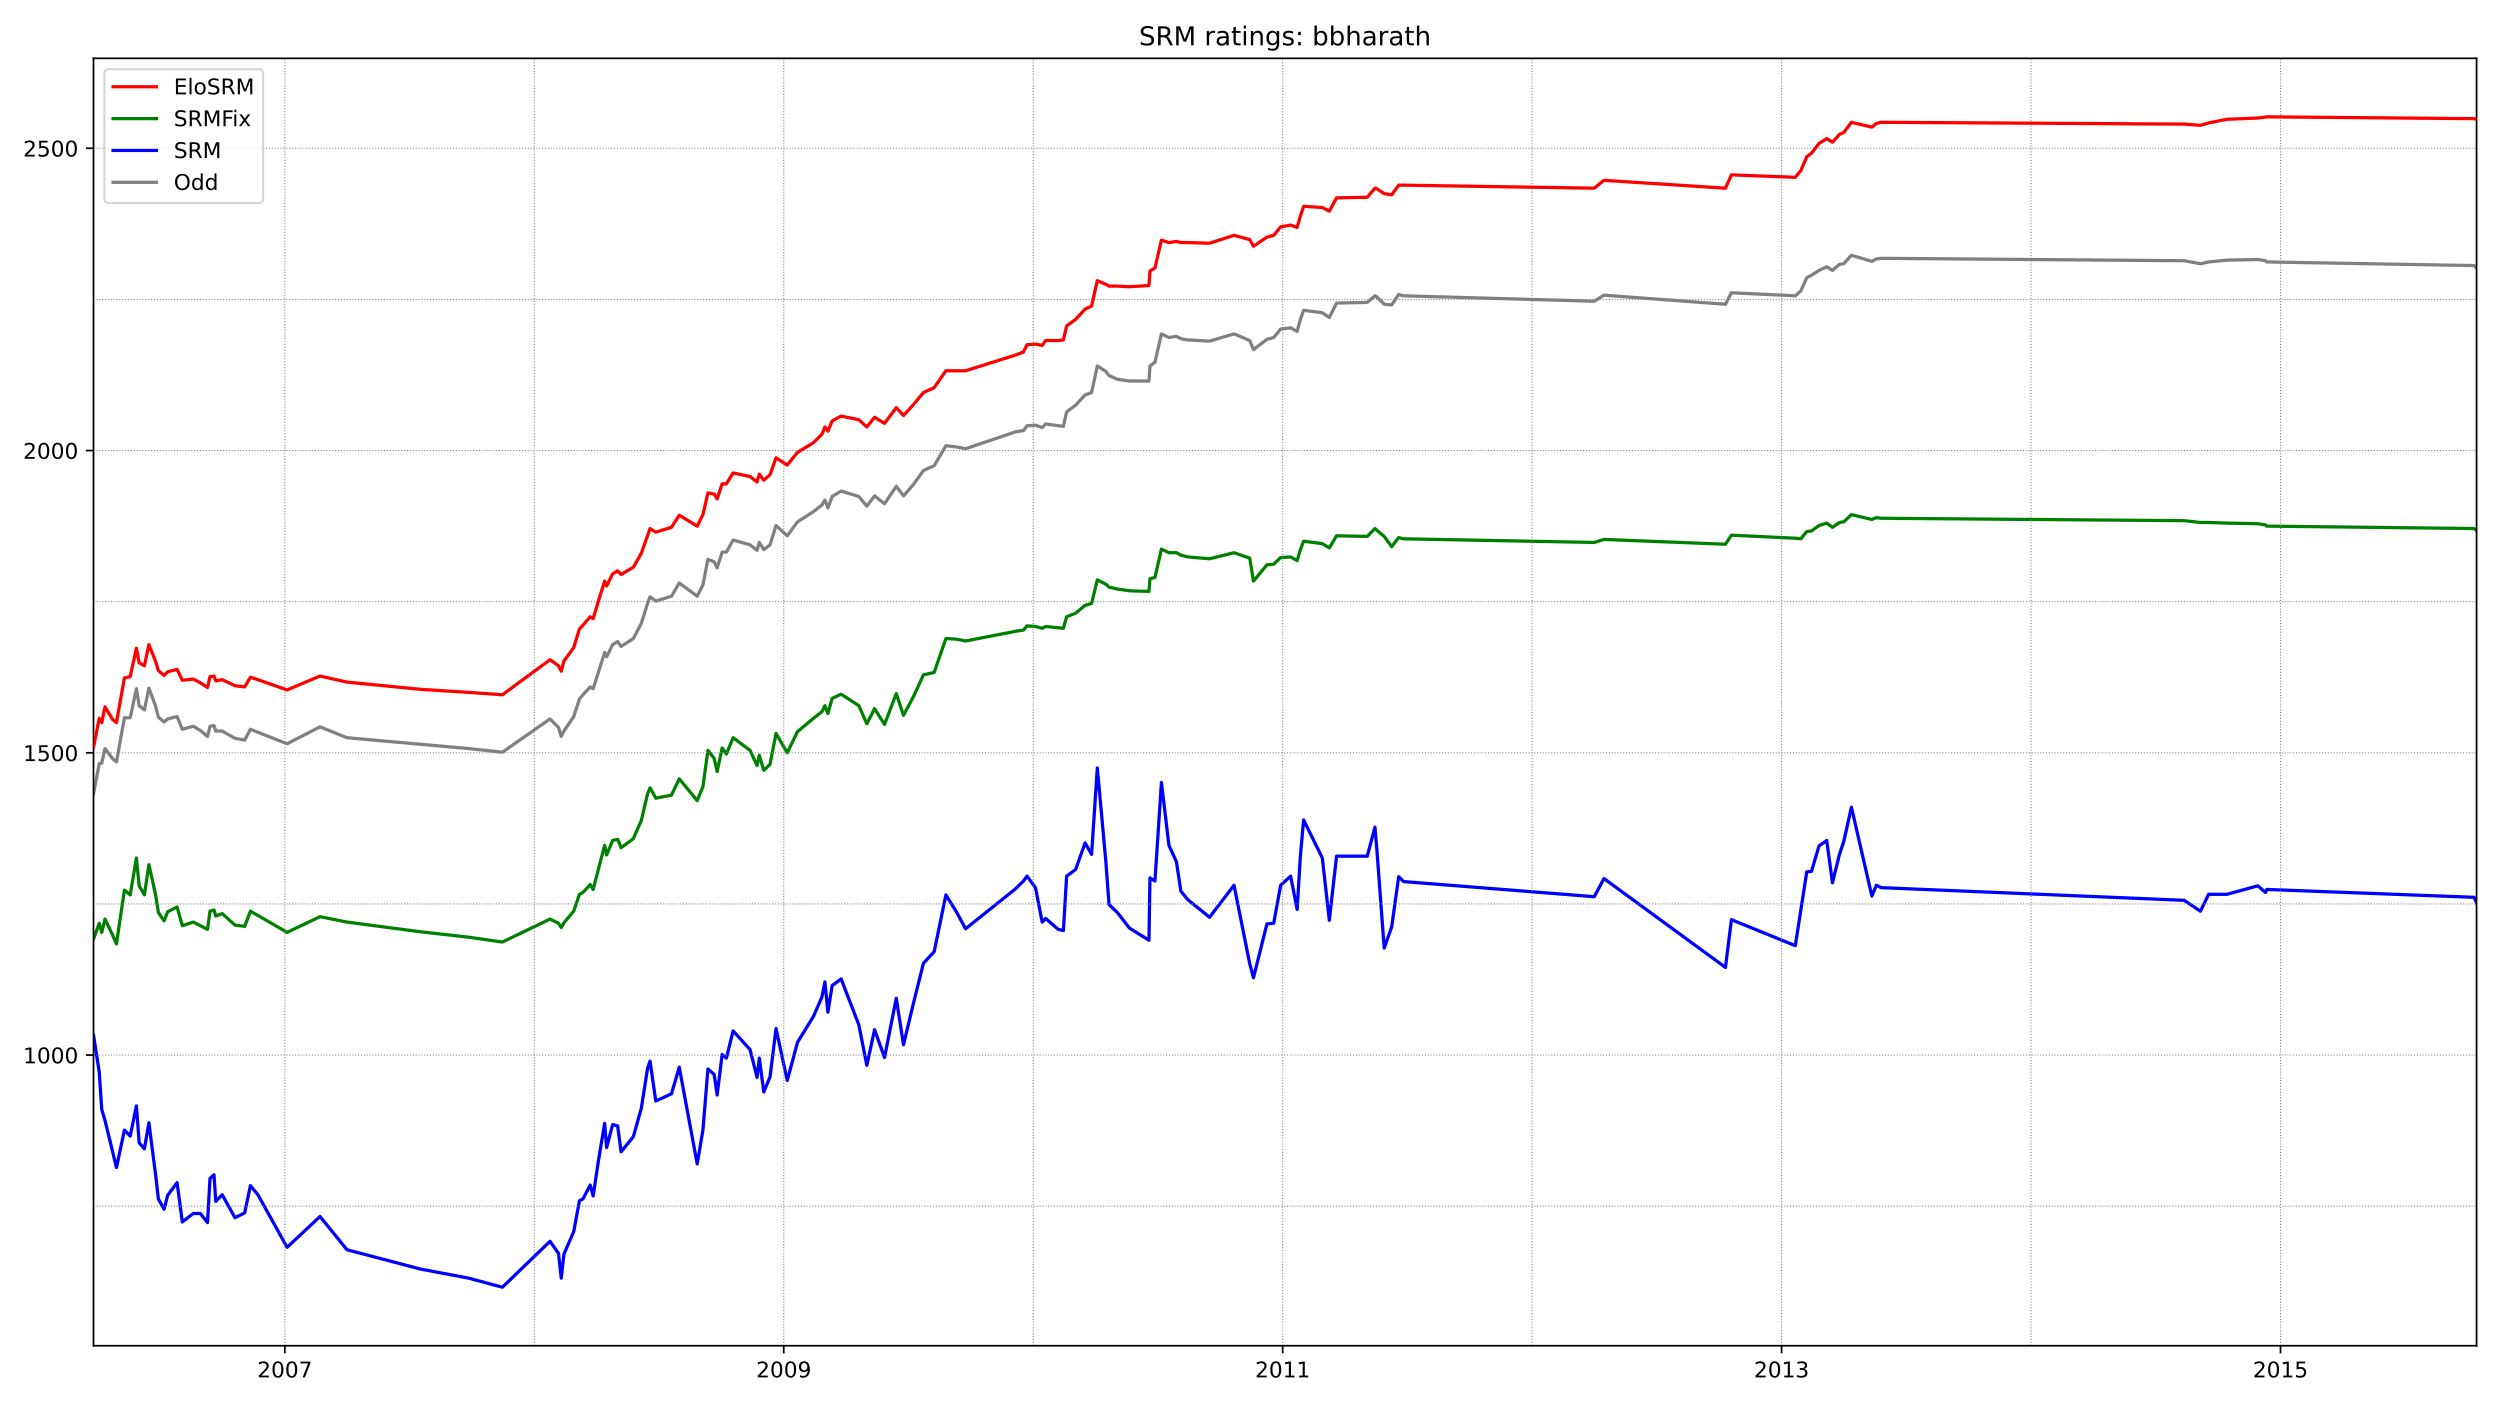 <?xml version="1.0" encoding="utf-8" standalone="no"?>
<!DOCTYPE svg PUBLIC "-//W3C//DTD SVG 1.1//EN"
  "http://www.w3.org/Graphics/SVG/1.1/DTD/svg11.dtd">
<!-- Created with matplotlib (https://matplotlib.org/) -->
<svg height="648pt" version="1.1" viewBox="0 0 1152 648" width="1152pt" xmlns="http://www.w3.org/2000/svg" xmlns:xlink="http://www.w3.org/1999/xlink">
 <defs>
  <style type="text/css">*{stroke-linecap:butt;stroke-linejoin:round;}</style>
 </defs>
 <g id="figure_1">
  <g id="patch_1">
   <path d="M 0 648 
L 1152 648 
L 1152 0 
L 0 0 
z
" style="fill:#ffffff;"/>
  </g>
  <g id="axes_1">
   <g id="patch_2">
    <path d="M 43.09 620.12 
L 1141.2 620.12 
L 1141.2 26.88 
L 43.09 26.88 
z
" style="fill:#ffffff;"/>
   </g>
   <g id="line2d_1">
    <path clip-path="url(#p2d2dcfbf90)" d="M 43.09 365.842 
L 45.734 351.914 
L 46.883 351.635 
L 48.378 344.95 
L 51.941 349.685 
L 53.665 351.078 
L 57.344 330.743 
L 59.988 330.743 
L 62.861 317.371 
L 64.126 325.171 
L 66.54 327.121 
L 68.609 317.093 
L 71.712 325.45 
L 72.977 330.464 
L 75.621 332.693 
L 77.23 331.3 
L 81.598 330.186 
L 84.012 336.036 
L 89.07 334.643 
L 92.288 336.593 
L 95.622 339.378 
L 96.771 334.643 
L 98.61 334.364 
L 99.415 336.871 
L 102.404 336.871 
L 108.266 340.214 
L 112.749 341.05 
L 115.393 336.036 
L 118.842 337.428 
L 132.291 342.721 
L 147.464 334.921 
L 159.878 339.936 
L 215.974 344.95 
L 231.492 346.621 
L 253.447 331.3 
L 257.355 335.2 
L 258.62 339.378 
L 259.884 336.871 
L 264.367 330.186 
L 267.011 322.107 
L 268.62 320.157 
L 271.954 316.536 
L 273.333 317.371 
L 278.621 300.657 
L 279.541 302.607 
L 282.299 297.036 
L 284.598 295.643 
L 286.208 297.872 
L 291.84 294.25 
L 295.519 287.286 
L 298.392 278.093 
L 299.542 275.029 
L 302.186 276.979 
L 309.427 274.75 
L 312.991 268.622 
L 321.267 274.75 
L 323.911 269.458 
L 326.21 257.758 
L 329.084 258.872 
L 330.463 261.658 
L 332.762 254.415 
L 334.716 254.415 
L 337.82 248.844 
L 345.636 251.072 
L 348.855 253.579 
L 349.889 249.958 
L 351.959 253.301 
L 354.832 251.072 
L 357.591 242.158 
L 362.764 246.894 
L 367.477 240.487 
L 374.833 235.751 
L 378.742 232.687 
L 380.121 230.458 
L 381.501 234.079 
L 383.455 228.787 
L 387.593 226.28 
L 395.754 228.787 
L 399.433 233.244 
L 402.996 228.508 
L 407.594 232.129 
L 412.997 224.051 
L 416.33 228.508 
L 420.928 223.215 
L 425.526 216.808 
L 430.469 214.58 
L 435.872 205.387 
L 440.699 205.944 
L 444.953 206.78 
L 467.942 198.98 
L 471.621 198.423 
L 473.23 196.194 
L 477.138 195.916 
L 480.242 197.03 
L 481.851 195.358 
L 490.013 196.473 
L 491.507 189.787 
L 495.645 186.723 
L 500.013 181.987 
L 503.002 180.873 
L 505.646 168.616 
L 509.554 171.123 
L 511.048 173.073 
L 514.842 174.744 
L 520.474 175.58 
L 529.44 175.58 
L 529.9 168.616 
L 532.199 166.944 
L 535.188 153.852 
L 538.636 155.523 
L 542.085 154.966 
L 544.154 156.08 
L 547.372 156.637 
L 557.373 157.194 
L 568.638 153.852 
L 575.88 156.916 
L 577.604 161.094 
L 583.811 156.359 
L 586.915 155.523 
L 590.133 151.623 
L 594.731 151.066 
L 597.72 152.737 
L 599.214 147.166 
L 600.709 142.987 
L 609.33 144.102 
L 612.548 146.33 
L 615.882 139.645 
L 630.021 139.366 
L 633.584 136.302 
L 634.504 136.859 
L 637.837 140.202 
L 641.286 140.48 
L 644.504 135.745 
L 646.803 136.302 
L 734.625 138.809 
L 739.108 136.023 
L 795.088 140.202 
L 797.847 134.909 
L 827.274 136.302 
L 829.803 134.073 
L 832.561 127.945 
L 834.745 126.83 
L 838.194 124.602 
L 841.757 122.931 
L 844.401 124.602 
L 847.62 121.816 
L 849.574 121.538 
L 853.137 117.638 
L 862.563 120.423 
L 864.632 119.309 
L 866.816 119.031 
L 1006.48 120.145 
L 1013.951 121.538 
L 1017.745 120.702 
L 1026.251 119.866 
L 1040.39 119.588 
L 1043.953 120.145 
L 1044.528 120.702 
L 1140.051 122.373 
L 1141.2 123.488 
L 1141.2 123.488 
" style="fill:none;stroke:#808080;stroke-linecap:square;stroke-width:1.5;"/>
   </g>
   <g id="line2d_2">
    <path clip-path="url(#p2d2dcfbf90)" d="M 43.09 476.991 
L 45.734 493.984 
L 46.883 511.255 
L 48.378 516.27 
L 53.665 537.998 
L 57.344 520.727 
L 59.988 523.512 
L 62.861 509.584 
L 64.126 526.577 
L 66.54 529.362 
L 68.609 517.384 
L 71.712 541.341 
L 72.977 552.484 
L 75.621 557.219 
L 77.23 550.812 
L 81.598 544.962 
L 84.012 563.069 
L 89.07 559.169 
L 92.288 559.169 
L 95.622 563.348 
L 96.771 543.012 
L 98.61 541.341 
L 99.415 553.598 
L 102.404 550.534 
L 108.266 561.119 
L 112.749 558.891 
L 115.393 546.355 
L 118.842 550.534 
L 132.291 574.769 
L 147.464 560.562 
L 159.878 575.883 
L 193.788 584.797 
L 215.974 588.976 
L 231.492 593.155 
L 253.447 571.983 
L 257.355 577.555 
L 258.62 588.976 
L 259.884 577.833 
L 264.367 567.526 
L 267.011 553.319 
L 268.62 552.484 
L 271.954 546.076 
L 273.333 551.091 
L 275.747 534.934 
L 278.621 517.662 
L 279.541 528.805 
L 282.299 518.22 
L 284.598 518.777 
L 286.208 530.755 
L 291.84 523.791 
L 295.519 510.698 
L 298.392 492.313 
L 299.542 488.97 
L 302.186 507.355 
L 309.427 504.013 
L 312.991 491.756 
L 321.267 536.327 
L 323.911 520.727 
L 326.21 492.591 
L 329.084 495.098 
L 330.463 504.57 
L 332.762 485.906 
L 334.716 487.577 
L 337.82 475.041 
L 345.636 483.677 
L 348.855 496.491 
L 349.889 487.577 
L 351.959 503.177 
L 354.832 496.213 
L 357.591 473.927 
L 362.764 497.884 
L 367.477 480.334 
L 374.833 468.356 
L 378.742 459.442 
L 380.121 452.477 
L 381.501 466.406 
L 383.455 454.149 
L 387.593 451.084 
L 395.754 472.256 
L 399.433 490.92 
L 402.996 474.484 
L 407.594 487.298 
L 412.997 459.999 
L 416.33 481.448 
L 420.928 462.227 
L 425.526 443.842 
L 430.469 438.549 
L 435.872 412.363 
L 440.699 420.163 
L 444.953 427.963 
L 467.942 409.578 
L 471.621 405.956 
L 473.23 403.728 
L 477.138 409.021 
L 480.242 424.899 
L 481.851 423.228 
L 487.599 428.242 
L 490.013 428.799 
L 491.507 403.728 
L 495.645 400.664 
L 500.013 388.407 
L 503.002 393.699 
L 505.646 353.864 
L 509.554 396.764 
L 511.048 416.821 
L 514.842 420.442 
L 520.474 427.685 
L 529.44 433.256 
L 529.9 404.564 
L 532.199 405.956 
L 535.188 360.55 
L 538.636 389.521 
L 542.085 397.042 
L 544.154 410.692 
L 547.372 414.592 
L 557.373 422.67 
L 568.638 407.906 
L 575.88 444.12 
L 577.604 450.527 
L 583.811 425.735 
L 586.915 425.456 
L 590.133 407.906 
L 594.731 403.728 
L 597.72 419.049 
L 599.214 394.535 
L 600.709 377.821 
L 609.33 395.371 
L 612.548 424.063 
L 615.882 394.535 
L 630.021 394.535 
L 633.584 381.164 
L 634.504 392.028 
L 637.837 436.877 
L 641.286 427.128 
L 644.504 404.006 
L 646.803 406.235 
L 734.625 413.199 
L 739.108 404.842 
L 795.088 445.792 
L 797.847 423.785 
L 827.274 435.763 
L 832.561 401.778 
L 834.745 401.499 
L 838.194 389.799 
L 841.757 387.292 
L 844.401 406.792 
L 847.62 393.699 
L 849.574 387.849 
L 853.137 371.971 
L 862.563 412.921 
L 864.632 407.906 
L 866.816 409.021 
L 1006.48 414.871 
L 1013.951 419.885 
L 1017.745 412.085 
L 1026.251 412.085 
L 1040.39 408.185 
L 1043.953 411.249 
L 1044.528 409.856 
L 1140.051 413.478 
L 1141.2 415.985 
L 1141.2 415.985 
" style="fill:none;stroke:#0000ff;stroke-linecap:square;stroke-width:1.5;"/>
   </g>
   <g id="matplotlib.axis_1">
    <g id="xtick_1">
     <g id="line2d_3">
      <defs>
       <path d="M 0 0 
L 0 3.5 
" id="mfaa15be84e" style="stroke:#000000;stroke-width:0.8;"/>
      </defs>
      <g>
       <use style="stroke:#000000;stroke-width:0.8;" x="131.256" xlink:href="#mfaa15be84e" y="620.12"/>
      </g>
     </g>
     <g id="text_1">
      <!-- 2007 -->
      <g transform="translate(118.531 634.718)scale(0.1 -0.1)">
       <defs>
        <path d="M 19.188 8.297 
L 53.609 8.297 
L 53.609 0 
L 7.328 0 
L 7.328 8.297 
Q 12.938 14.109 22.625 23.891 
Q 32.328 33.688 34.812 36.531 
Q 39.547 41.844 41.422 45.531 
Q 43.312 49.219 43.312 52.781 
Q 43.312 58.594 39.234 62.25 
Q 35.156 65.922 28.609 65.922 
Q 23.969 65.922 18.812 64.312 
Q 13.672 62.703 7.812 59.422 
L 7.812 69.391 
Q 13.766 71.781 18.938 73 
Q 24.125 74.219 28.422 74.219 
Q 39.75 74.219 46.484 68.547 
Q 53.219 62.891 53.219 53.422 
Q 53.219 48.922 51.531 44.891 
Q 49.859 40.875 45.406 35.406 
Q 44.188 33.984 37.641 27.219 
Q 31.109 20.453 19.188 8.297 
z
" id="DejaVuSans-50"/>
        <path d="M 31.781 66.406 
Q 24.172 66.406 20.328 58.906 
Q 16.5 51.422 16.5 36.375 
Q 16.5 21.391 20.328 13.891 
Q 24.172 6.391 31.781 6.391 
Q 39.453 6.391 43.281 13.891 
Q 47.125 21.391 47.125 36.375 
Q 47.125 51.422 43.281 58.906 
Q 39.453 66.406 31.781 66.406 
z
M 31.781 74.219 
Q 44.047 74.219 50.516 64.516 
Q 56.984 54.828 56.984 36.375 
Q 56.984 17.969 50.516 8.266 
Q 44.047 -1.422 31.781 -1.422 
Q 19.531 -1.422 13.062 8.266 
Q 6.594 17.969 6.594 36.375 
Q 6.594 54.828 13.062 64.516 
Q 19.531 74.219 31.781 74.219 
z
" id="DejaVuSans-48"/>
        <path d="M 8.203 72.906 
L 55.078 72.906 
L 55.078 68.703 
L 28.609 0 
L 18.312 0 
L 43.219 64.594 
L 8.203 64.594 
z
" id="DejaVuSans-55"/>
       </defs>
       <use xlink:href="#DejaVuSans-50"/>
       <use x="63.623" xlink:href="#DejaVuSans-48"/>
       <use x="127.246" xlink:href="#DejaVuSans-48"/>
       <use x="190.869" xlink:href="#DejaVuSans-55"/>
      </g>
     </g>
    </g>
    <g id="xtick_2">
     <g id="line2d_4">
      <g>
       <use style="stroke:#000000;stroke-width:0.8;" x="361.155" xlink:href="#mfaa15be84e" y="620.12"/>
      </g>
     </g>
     <g id="text_2">
      <!-- 2009 -->
      <g transform="translate(348.43 634.718)scale(0.1 -0.1)">
       <defs>
        <path d="M 10.984 1.516 
L 10.984 10.5 
Q 14.703 8.734 18.5 7.812 
Q 22.312 6.891 25.984 6.891 
Q 35.75 6.891 40.891 13.453 
Q 46.047 20.016 46.781 33.406 
Q 43.953 29.203 39.594 26.953 
Q 35.25 24.703 29.984 24.703 
Q 19.047 24.703 12.672 31.312 
Q 6.297 37.938 6.297 49.422 
Q 6.297 60.641 12.938 67.422 
Q 19.578 74.219 30.609 74.219 
Q 43.266 74.219 49.922 64.516 
Q 56.594 54.828 56.594 36.375 
Q 56.594 19.141 48.406 8.859 
Q 40.234 -1.422 26.422 -1.422 
Q 22.703 -1.422 18.891 -0.688 
Q 15.094 0.047 10.984 1.516 
z
M 30.609 32.422 
Q 37.25 32.422 41.125 36.953 
Q 45.016 41.5 45.016 49.422 
Q 45.016 57.281 41.125 61.844 
Q 37.25 66.406 30.609 66.406 
Q 23.969 66.406 20.094 61.844 
Q 16.219 57.281 16.219 49.422 
Q 16.219 41.5 20.094 36.953 
Q 23.969 32.422 30.609 32.422 
z
" id="DejaVuSans-57"/>
       </defs>
       <use xlink:href="#DejaVuSans-50"/>
       <use x="63.623" xlink:href="#DejaVuSans-48"/>
       <use x="127.246" xlink:href="#DejaVuSans-48"/>
       <use x="190.869" xlink:href="#DejaVuSans-57"/>
      </g>
     </g>
    </g>
    <g id="xtick_3">
     <g id="line2d_5">
      <g>
       <use style="stroke:#000000;stroke-width:0.8;" x="591.053" xlink:href="#mfaa15be84e" y="620.12"/>
      </g>
     </g>
     <g id="text_3">
      <!-- 2011 -->
      <g transform="translate(578.328 634.718)scale(0.1 -0.1)">
       <defs>
        <path d="M 12.406 8.297 
L 28.516 8.297 
L 28.516 63.922 
L 10.984 60.406 
L 10.984 69.391 
L 28.422 72.906 
L 38.281 72.906 
L 38.281 8.297 
L 54.391 8.297 
L 54.391 0 
L 12.406 0 
z
" id="DejaVuSans-49"/>
       </defs>
       <use xlink:href="#DejaVuSans-50"/>
       <use x="63.623" xlink:href="#DejaVuSans-48"/>
       <use x="127.246" xlink:href="#DejaVuSans-49"/>
       <use x="190.869" xlink:href="#DejaVuSans-49"/>
      </g>
     </g>
    </g>
    <g id="xtick_4">
     <g id="line2d_6">
      <g>
       <use style="stroke:#000000;stroke-width:0.8;" x="820.951" xlink:href="#mfaa15be84e" y="620.12"/>
      </g>
     </g>
     <g id="text_4">
      <!-- 2013 -->
      <g transform="translate(808.226 634.718)scale(0.1 -0.1)">
       <defs>
        <path d="M 40.578 39.312 
Q 47.656 37.797 51.625 33 
Q 55.609 28.219 55.609 21.188 
Q 55.609 10.406 48.188 4.484 
Q 40.766 -1.422 27.094 -1.422 
Q 22.516 -1.422 17.656 -0.516 
Q 12.797 0.391 7.625 2.203 
L 7.625 11.719 
Q 11.719 9.328 16.594 8.109 
Q 21.484 6.891 26.812 6.891 
Q 36.078 6.891 40.938 10.547 
Q 45.797 14.203 45.797 21.188 
Q 45.797 27.641 41.281 31.266 
Q 36.766 34.906 28.719 34.906 
L 20.219 34.906 
L 20.219 43.016 
L 29.109 43.016 
Q 36.375 43.016 40.234 45.922 
Q 44.094 48.828 44.094 54.297 
Q 44.094 59.906 40.109 62.906 
Q 36.141 65.922 28.719 65.922 
Q 24.656 65.922 20.016 65.031 
Q 15.375 64.156 9.812 62.312 
L 9.812 71.094 
Q 15.438 72.656 20.344 73.438 
Q 25.25 74.219 29.594 74.219 
Q 40.828 74.219 47.359 69.109 
Q 53.906 64.016 53.906 55.328 
Q 53.906 49.266 50.438 45.094 
Q 46.969 40.922 40.578 39.312 
z
" id="DejaVuSans-51"/>
       </defs>
       <use xlink:href="#DejaVuSans-50"/>
       <use x="63.623" xlink:href="#DejaVuSans-48"/>
       <use x="127.246" xlink:href="#DejaVuSans-49"/>
       <use x="190.869" xlink:href="#DejaVuSans-51"/>
      </g>
     </g>
    </g>
    <g id="xtick_5">
     <g id="line2d_7">
      <g>
       <use style="stroke:#000000;stroke-width:0.8;" x="1050.85" xlink:href="#mfaa15be84e" y="620.12"/>
      </g>
     </g>
     <g id="text_5">
      <!-- 2015 -->
      <g transform="translate(1038.125 634.718)scale(0.1 -0.1)">
       <defs>
        <path d="M 10.797 72.906 
L 49.516 72.906 
L 49.516 64.594 
L 19.828 64.594 
L 19.828 46.734 
Q 21.969 47.469 24.109 47.828 
Q 26.266 48.188 28.422 48.188 
Q 40.625 48.188 47.75 41.5 
Q 54.891 34.812 54.891 23.391 
Q 54.891 11.625 47.562 5.094 
Q 40.234 -1.422 26.906 -1.422 
Q 22.312 -1.422 17.547 -0.641 
Q 12.797 0.141 7.719 1.703 
L 7.719 11.625 
Q 12.109 9.234 16.797 8.062 
Q 21.484 6.891 26.703 6.891 
Q 35.156 6.891 40.078 11.328 
Q 45.016 15.766 45.016 23.391 
Q 45.016 31 40.078 35.438 
Q 35.156 39.891 26.703 39.891 
Q 22.75 39.891 18.812 39.016 
Q 14.891 38.141 10.797 36.281 
z
" id="DejaVuSans-53"/>
       </defs>
       <use xlink:href="#DejaVuSans-50"/>
       <use x="63.623" xlink:href="#DejaVuSans-48"/>
       <use x="127.246" xlink:href="#DejaVuSans-49"/>
       <use x="190.869" xlink:href="#DejaVuSans-53"/>
      </g>
     </g>
    </g>
   </g>
   <g id="matplotlib.axis_2">
    <g id="ytick_1">
     <g id="line2d_8">
      <defs>
       <path d="M 0 0 
L -3.5 0 
" id="m83f14f60e9" style="stroke:#000000;stroke-width:0.8;"/>
      </defs>
      <g>
       <use style="stroke:#000000;stroke-width:0.8;" x="43.09" xlink:href="#m83f14f60e9" y="486.184"/>
      </g>
     </g>
     <g id="text_6">
      <!-- 1000 -->
      <g transform="translate(10.64 489.983)scale(0.1 -0.1)">
       <use xlink:href="#DejaVuSans-49"/>
       <use x="63.623" xlink:href="#DejaVuSans-48"/>
       <use x="127.246" xlink:href="#DejaVuSans-48"/>
       <use x="190.869" xlink:href="#DejaVuSans-48"/>
      </g>
     </g>
    </g>
    <g id="ytick_2">
     <g id="line2d_9">
      <g>
       <use style="stroke:#000000;stroke-width:0.8;" x="43.09" xlink:href="#m83f14f60e9" y="346.9"/>
      </g>
     </g>
     <g id="text_7">
      <!-- 1500 -->
      <g transform="translate(10.64 350.699)scale(0.1 -0.1)">
       <use xlink:href="#DejaVuSans-49"/>
       <use x="63.623" xlink:href="#DejaVuSans-53"/>
       <use x="127.246" xlink:href="#DejaVuSans-48"/>
       <use x="190.869" xlink:href="#DejaVuSans-48"/>
      </g>
     </g>
    </g>
    <g id="ytick_3">
     <g id="line2d_10">
      <g>
       <use style="stroke:#000000;stroke-width:0.8;" x="43.09" xlink:href="#m83f14f60e9" y="207.615"/>
      </g>
     </g>
     <g id="text_8">
      <!-- 2000 -->
      <g transform="translate(10.64 211.415)scale(0.1 -0.1)">
       <use xlink:href="#DejaVuSans-50"/>
       <use x="63.623" xlink:href="#DejaVuSans-48"/>
       <use x="127.246" xlink:href="#DejaVuSans-48"/>
       <use x="190.869" xlink:href="#DejaVuSans-48"/>
      </g>
     </g>
    </g>
    <g id="ytick_4">
     <g id="line2d_11">
      <g>
       <use style="stroke:#000000;stroke-width:0.8;" x="43.09" xlink:href="#m83f14f60e9" y="68.331"/>
      </g>
     </g>
     <g id="text_9">
      <!-- 2500 -->
      <g transform="translate(10.64 72.13)scale(0.1 -0.1)">
       <use xlink:href="#DejaVuSans-50"/>
       <use x="63.623" xlink:href="#DejaVuSans-53"/>
       <use x="127.246" xlink:href="#DejaVuSans-48"/>
       <use x="190.869" xlink:href="#DejaVuSans-48"/>
      </g>
     </g>
    </g>
   </g>
   <g id="line2d_12">
    <path clip-path="url(#p2d2dcfbf90)" d="M 43.09 432.699 
L 45.734 425.456 
L 46.883 429.635 
L 48.378 423.506 
L 51.941 431.028 
L 53.665 434.927 
L 57.344 410.135 
L 59.988 412.363 
L 62.861 395.371 
L 64.126 408.185 
L 66.54 412.363 
L 68.609 398.435 
L 71.712 412.363 
L 72.977 420.442 
L 75.621 424.342 
L 77.23 420.163 
L 81.598 417.935 
L 84.012 426.57 
L 89.07 424.899 
L 95.622 428.242 
L 96.771 419.885 
L 98.61 419.328 
L 99.415 422.113 
L 102.404 420.999 
L 108.266 426.292 
L 112.749 426.849 
L 115.393 419.885 
L 118.842 421.835 
L 132.291 429.635 
L 147.464 422.392 
L 159.878 424.899 
L 193.788 429.356 
L 215.974 431.863 
L 231.492 434.092 
L 253.447 423.506 
L 257.355 425.456 
L 258.62 427.406 
L 259.884 425.178 
L 264.367 419.885 
L 267.011 412.085 
L 268.62 411.249 
L 271.954 407.628 
L 273.333 409.856 
L 278.621 389.521 
L 279.541 393.978 
L 282.299 387.292 
L 284.598 386.735 
L 286.208 390.635 
L 291.84 386.457 
L 295.519 378.099 
L 298.392 365.842 
L 299.542 363.057 
L 302.186 367.792 
L 309.427 366.4 
L 312.991 358.878 
L 321.267 368.907 
L 323.911 362.5 
L 326.21 345.786 
L 329.084 349.407 
L 330.463 355.535 
L 332.762 344.671 
L 334.716 347.457 
L 337.82 339.936 
L 345.636 345.786 
L 348.855 352.75 
L 349.889 348.014 
L 351.959 354.978 
L 354.832 352.193 
L 357.591 337.986 
L 362.764 346.9 
L 367.477 337.15 
L 374.833 331.021 
L 378.742 327.957 
L 380.121 325.171 
L 381.501 328.793 
L 383.455 321.829 
L 387.593 319.879 
L 395.754 325.171 
L 399.433 333.528 
L 402.996 326.564 
L 407.594 333.807 
L 412.997 319.6 
L 416.33 329.629 
L 420.928 320.993 
L 425.526 310.964 
L 430.469 309.85 
L 435.872 294.25 
L 440.699 294.529 
L 444.953 295.365 
L 467.942 290.907 
L 471.621 290.35 
L 473.23 288.4 
L 477.138 288.679 
L 480.242 289.515 
L 481.851 288.679 
L 490.013 289.515 
L 491.507 284.222 
L 495.645 282.55 
L 500.013 278.929 
L 503.002 278.093 
L 505.646 267.229 
L 509.554 269.179 
L 511.048 270.572 
L 514.842 271.408 
L 520.474 272.243 
L 529.44 272.522 
L 529.9 266.672 
L 532.199 266.115 
L 535.188 253.022 
L 538.636 254.694 
L 542.085 254.694 
L 544.154 255.808 
L 547.372 256.644 
L 557.373 257.479 
L 568.638 254.694 
L 575.88 257.201 
L 577.604 267.786 
L 583.811 260.265 
L 586.915 259.986 
L 590.133 256.922 
L 594.731 256.644 
L 597.72 258.315 
L 599.214 253.301 
L 600.709 249.401 
L 609.33 250.515 
L 612.548 252.465 
L 615.882 246.894 
L 630.021 247.172 
L 633.584 243.551 
L 634.504 244.386 
L 637.837 247.172 
L 641.286 251.908 
L 644.504 247.729 
L 646.803 248.286 
L 734.625 249.958 
L 739.108 248.565 
L 795.088 250.794 
L 797.847 246.615 
L 827.274 248.008 
L 829.803 248.286 
L 832.561 244.944 
L 834.745 244.665 
L 838.194 242.158 
L 841.757 241.044 
L 844.401 242.994 
L 847.62 240.765 
L 849.574 240.487 
L 853.137 237.144 
L 862.563 239.372 
L 864.632 238.537 
L 866.816 238.815 
L 1006.48 239.929 
L 1013.951 240.765 
L 1017.745 240.765 
L 1026.251 241.044 
L 1040.39 241.322 
L 1043.953 241.879 
L 1044.528 242.436 
L 1140.051 243.551 
L 1141.2 244.386 
L 1141.2 244.386 
" style="fill:none;stroke:#008000;stroke-linecap:square;stroke-width:1.5;"/>
   </g>
   <g id="line2d_13">
    <path clip-path="url(#p2d2dcfbf90)" d="M 43.09 555.826 
L 1141.2 555.826 
" style="fill:none;stroke:#808080;stroke-dasharray:0.5,0.825;stroke-dashoffset:0;stroke-width:0.5;"/>
   </g>
   <g id="line2d_14">
    <path clip-path="url(#p2d2dcfbf90)" d="M 43.09 486.184 
L 1141.2 486.184 
" style="fill:none;stroke:#808080;stroke-dasharray:0.5,0.825;stroke-dashoffset:0;stroke-width:0.5;"/>
   </g>
   <g id="line2d_15">
    <path clip-path="url(#p2d2dcfbf90)" d="M 43.09 416.542 
L 1141.2 416.542 
" style="fill:none;stroke:#808080;stroke-dasharray:0.5,0.825;stroke-dashoffset:0;stroke-width:0.5;"/>
   </g>
   <g id="line2d_16">
    <path clip-path="url(#p2d2dcfbf90)" d="M 43.09 346.9 
L 1141.2 346.9 
" style="fill:none;stroke:#808080;stroke-dasharray:0.5,0.825;stroke-dashoffset:0;stroke-width:0.5;"/>
   </g>
   <g id="line2d_17">
    <path clip-path="url(#p2d2dcfbf90)" d="M 43.09 277.258 
L 1141.2 277.258 
" style="fill:none;stroke:#808080;stroke-dasharray:0.5,0.825;stroke-dashoffset:0;stroke-width:0.5;"/>
   </g>
   <g id="line2d_18">
    <path clip-path="url(#p2d2dcfbf90)" d="M 43.09 207.615 
L 1141.2 207.615 
" style="fill:none;stroke:#808080;stroke-dasharray:0.5,0.825;stroke-dashoffset:0;stroke-width:0.5;"/>
   </g>
   <g id="line2d_19">
    <path clip-path="url(#p2d2dcfbf90)" d="M 43.09 137.973 
L 1141.2 137.973 
" style="fill:none;stroke:#808080;stroke-dasharray:0.5,0.825;stroke-dashoffset:0;stroke-width:0.5;"/>
   </g>
   <g id="line2d_20">
    <path clip-path="url(#p2d2dcfbf90)" d="M 43.09 68.331 
L 1141.2 68.331 
" style="fill:none;stroke:#808080;stroke-dasharray:0.5,0.825;stroke-dashoffset:0;stroke-width:0.5;"/>
   </g>
   <g id="line2d_21">
    <path clip-path="url(#p2d2dcfbf90)" d="M 131.256 620.12 
L 131.256 26.88 
" style="fill:none;stroke:#808080;stroke-dasharray:0.5,0.825;stroke-dashoffset:0;stroke-width:0.5;"/>
   </g>
   <g id="line2d_22">
    <path clip-path="url(#p2d2dcfbf90)" d="M 246.205 620.12 
L 246.205 26.88 
" style="fill:none;stroke:#808080;stroke-dasharray:0.5,0.825;stroke-dashoffset:0;stroke-width:0.5;"/>
   </g>
   <g id="line2d_23">
    <path clip-path="url(#p2d2dcfbf90)" d="M 361.155 620.12 
L 361.155 26.88 
" style="fill:none;stroke:#808080;stroke-dasharray:0.5,0.825;stroke-dashoffset:0;stroke-width:0.5;"/>
   </g>
   <g id="line2d_24">
    <path clip-path="url(#p2d2dcfbf90)" d="M 476.104 620.12 
L 476.104 26.88 
" style="fill:none;stroke:#808080;stroke-dasharray:0.5,0.825;stroke-dashoffset:0;stroke-width:0.5;"/>
   </g>
   <g id="line2d_25">
    <path clip-path="url(#p2d2dcfbf90)" d="M 591.053 620.12 
L 591.053 26.88 
" style="fill:none;stroke:#808080;stroke-dasharray:0.5,0.825;stroke-dashoffset:0;stroke-width:0.5;"/>
   </g>
   <g id="line2d_26">
    <path clip-path="url(#p2d2dcfbf90)" d="M 706.002 620.12 
L 706.002 26.88 
" style="fill:none;stroke:#808080;stroke-dasharray:0.5,0.825;stroke-dashoffset:0;stroke-width:0.5;"/>
   </g>
   <g id="line2d_27">
    <path clip-path="url(#p2d2dcfbf90)" d="M 820.951 620.12 
L 820.951 26.88 
" style="fill:none;stroke:#808080;stroke-dasharray:0.5,0.825;stroke-dashoffset:0;stroke-width:0.5;"/>
   </g>
   <g id="line2d_28">
    <path clip-path="url(#p2d2dcfbf90)" d="M 935.901 620.12 
L 935.901 26.88 
" style="fill:none;stroke:#808080;stroke-dasharray:0.5,0.825;stroke-dashoffset:0;stroke-width:0.5;"/>
   </g>
   <g id="line2d_29">
    <path clip-path="url(#p2d2dcfbf90)" d="M 1050.85 620.12 
L 1050.85 26.88 
" style="fill:none;stroke:#808080;stroke-dasharray:0.5,0.825;stroke-dashoffset:0;stroke-width:0.5;"/>
   </g>
   <g id="patch_3">
    <path d="M 43.09 620.12 
L 43.09 26.88 
" style="fill:none;stroke:#000000;stroke-linecap:square;stroke-linejoin:miter;stroke-width:0.8;"/>
   </g>
   <g id="patch_4">
    <path d="M 1141.2 620.12 
L 1141.2 26.88 
" style="fill:none;stroke:#000000;stroke-linecap:square;stroke-linejoin:miter;stroke-width:0.8;"/>
   </g>
   <g id="patch_5">
    <path d="M 43.09 620.12 
L 1141.2 620.12 
" style="fill:none;stroke:#000000;stroke-linecap:square;stroke-linejoin:miter;stroke-width:0.8;"/>
   </g>
   <g id="patch_6">
    <path d="M 43.09 26.88 
L 1141.2 26.88 
" style="fill:none;stroke:#000000;stroke-linecap:square;stroke-linejoin:miter;stroke-width:0.8;"/>
   </g>
   <g id="line2d_30">
    <path clip-path="url(#p2d2dcfbf90)" d="M 43.09 344.393 
L 45.734 331.021 
L 46.883 332.971 
L 48.378 325.729 
L 51.941 331.578 
L 53.665 332.971 
L 57.344 312.357 
L 59.988 311.8 
L 62.861 298.707 
L 64.126 305.393 
L 66.54 306.786 
L 68.609 297.036 
L 71.712 304.836 
L 72.977 309.014 
L 75.621 311.243 
L 77.23 309.572 
L 81.598 308.457 
L 84.012 313.472 
L 89.07 312.914 
L 92.288 314.586 
L 95.622 316.814 
L 96.771 311.8 
L 98.61 311.522 
L 99.415 313.75 
L 102.404 313.193 
L 108.266 315.979 
L 112.749 316.536 
L 115.393 312.079 
L 118.842 313.193 
L 132.291 317.929 
L 147.464 311.522 
L 159.878 314.307 
L 193.788 317.65 
L 215.974 319.043 
L 231.492 320.157 
L 253.447 304 
L 257.355 306.786 
L 258.62 309.293 
L 259.884 304.557 
L 264.367 298.429 
L 267.011 289.793 
L 268.62 288.122 
L 271.954 284.222 
L 273.333 285.058 
L 275.747 276.979 
L 278.621 267.786 
L 279.541 270.015 
L 282.299 264.443 
L 284.598 263.051 
L 286.208 264.722 
L 291.84 261.379 
L 295.519 254.972 
L 299.542 243.551 
L 302.186 245.222 
L 309.427 242.994 
L 312.991 237.422 
L 321.267 242.436 
L 323.911 237.144 
L 326.21 227.115 
L 329.084 227.672 
L 330.463 229.901 
L 332.762 222.937 
L 334.716 222.937 
L 337.82 217.922 
L 345.636 219.594 
L 348.855 222.101 
L 349.889 218.48 
L 351.959 221.265 
L 354.832 218.758 
L 357.591 210.958 
L 362.764 214.301 
L 367.477 208.451 
L 374.833 203.994 
L 378.742 200.094 
L 380.121 196.751 
L 381.501 198.701 
L 383.455 193.966 
L 387.593 191.737 
L 395.754 193.408 
L 399.433 196.751 
L 402.996 192.294 
L 407.594 195.08 
L 412.997 187.837 
L 416.33 191.458 
L 420.928 186.444 
L 425.526 180.873 
L 430.469 178.644 
L 435.872 170.844 
L 444.953 170.844 
L 467.942 163.602 
L 471.621 162.209 
L 473.23 158.866 
L 477.138 158.587 
L 480.242 159.144 
L 481.851 156.916 
L 487.599 156.916 
L 490.013 156.637 
L 491.507 150.23 
L 495.645 147.166 
L 500.013 142.43 
L 503.002 141.037 
L 505.646 129.338 
L 509.554 131.009 
L 511.048 131.845 
L 514.842 131.845 
L 520.474 132.123 
L 529.44 131.566 
L 529.9 124.88 
L 532.199 123.488 
L 535.188 110.673 
L 538.636 111.788 
L 542.085 111.231 
L 544.154 111.788 
L 547.372 111.788 
L 557.373 112.066 
L 568.638 108.445 
L 575.88 110.395 
L 577.604 113.459 
L 583.811 109.281 
L 586.915 108.445 
L 590.133 104.545 
L 594.731 103.709 
L 597.72 104.824 
L 599.214 99.531 
L 600.709 95.074 
L 609.33 95.631 
L 612.548 97.302 
L 615.882 91.174 
L 630.021 90.895 
L 633.584 86.717 
L 634.504 86.995 
L 637.837 89.224 
L 641.286 89.781 
L 644.504 85.324 
L 646.803 85.324 
L 734.625 86.717 
L 739.108 83.095 
L 795.088 86.717 
L 797.847 80.588 
L 827.274 81.702 
L 829.803 78.638 
L 832.561 72.231 
L 834.745 70.56 
L 838.194 66.102 
L 841.757 63.874 
L 844.401 65.545 
L 847.62 61.924 
L 849.574 61.088 
L 853.137 56.353 
L 862.563 58.581 
L 864.632 56.91 
L 866.816 56.353 
L 1006.48 57.188 
L 1013.951 57.745 
L 1017.745 56.631 
L 1026.251 54.96 
L 1040.39 54.403 
L 1044.528 53.845 
L 1140.051 54.681 
L 1141.2 54.96 
L 1141.2 54.96 
" style="fill:none;stroke:#ff0000;stroke-linecap:square;stroke-width:1.5;"/>
   </g>
   <g id="text_10">
    <!-- SRM ratings: bbharath -->
    <g transform="translate(524.86 20.88)scale(0.12 -0.12)">
     <defs>
      <path d="M 53.516 70.516 
L 53.516 60.891 
Q 47.906 63.578 42.922 64.891 
Q 37.938 66.219 33.297 66.219 
Q 25.25 66.219 20.875 63.094 
Q 16.5 59.969 16.5 54.203 
Q 16.5 49.359 19.406 46.891 
Q 22.312 44.438 30.422 42.922 
L 36.375 41.703 
Q 47.406 39.594 52.656 34.297 
Q 57.906 29 57.906 20.125 
Q 57.906 9.516 50.797 4.047 
Q 43.703 -1.422 29.984 -1.422 
Q 24.812 -1.422 18.969 -0.25 
Q 13.141 0.922 6.891 3.219 
L 6.891 13.375 
Q 12.891 10.016 18.656 8.297 
Q 24.422 6.594 29.984 6.594 
Q 38.422 6.594 43.016 9.906 
Q 47.609 13.234 47.609 19.391 
Q 47.609 24.75 44.312 27.781 
Q 41.016 30.812 33.5 32.328 
L 27.484 33.5 
Q 16.453 35.688 11.516 40.375 
Q 6.594 45.062 6.594 53.422 
Q 6.594 63.094 13.406 68.656 
Q 20.219 74.219 32.172 74.219 
Q 37.312 74.219 42.625 73.281 
Q 47.953 72.359 53.516 70.516 
z
" id="DejaVuSans-83"/>
      <path d="M 44.391 34.188 
Q 47.562 33.109 50.562 29.594 
Q 53.562 26.078 56.594 19.922 
L 66.609 0 
L 56 0 
L 46.688 18.703 
Q 43.062 26.031 39.672 28.422 
Q 36.281 30.812 30.422 30.812 
L 19.672 30.812 
L 19.672 0 
L 9.812 0 
L 9.812 72.906 
L 32.078 72.906 
Q 44.578 72.906 50.734 67.672 
Q 56.891 62.453 56.891 51.906 
Q 56.891 45.016 53.688 40.469 
Q 50.484 35.938 44.391 34.188 
z
M 19.672 64.797 
L 19.672 38.922 
L 32.078 38.922 
Q 39.203 38.922 42.844 42.219 
Q 46.484 45.516 46.484 51.906 
Q 46.484 58.297 42.844 61.547 
Q 39.203 64.797 32.078 64.797 
z
" id="DejaVuSans-82"/>
      <path d="M 9.812 72.906 
L 24.516 72.906 
L 43.109 23.297 
L 61.812 72.906 
L 76.516 72.906 
L 76.516 0 
L 66.891 0 
L 66.891 64.016 
L 48.094 14.016 
L 38.188 14.016 
L 19.391 64.016 
L 19.391 0 
L 9.812 0 
z
" id="DejaVuSans-77"/>
      <path id="DejaVuSans-32"/>
      <path d="M 41.109 46.297 
Q 39.594 47.172 37.812 47.578 
Q 36.031 48 33.891 48 
Q 26.266 48 22.188 43.047 
Q 18.109 38.094 18.109 28.812 
L 18.109 0 
L 9.078 0 
L 9.078 54.688 
L 18.109 54.688 
L 18.109 46.188 
Q 20.953 51.172 25.484 53.578 
Q 30.031 56 36.531 56 
Q 37.453 56 38.578 55.875 
Q 39.703 55.766 41.062 55.516 
z
" id="DejaVuSans-114"/>
      <path d="M 34.281 27.484 
Q 23.391 27.484 19.188 25 
Q 14.984 22.516 14.984 16.5 
Q 14.984 11.719 18.141 8.906 
Q 21.297 6.109 26.703 6.109 
Q 34.188 6.109 38.703 11.406 
Q 43.219 16.703 43.219 25.484 
L 43.219 27.484 
z
M 52.203 31.203 
L 52.203 0 
L 43.219 0 
L 43.219 8.297 
Q 40.141 3.328 35.547 0.953 
Q 30.953 -1.422 24.312 -1.422 
Q 15.922 -1.422 10.953 3.297 
Q 6 8.016 6 15.922 
Q 6 25.141 12.172 29.828 
Q 18.359 34.516 30.609 34.516 
L 43.219 34.516 
L 43.219 35.406 
Q 43.219 41.609 39.141 45 
Q 35.062 48.391 27.688 48.391 
Q 23 48.391 18.547 47.266 
Q 14.109 46.141 10.016 43.891 
L 10.016 52.203 
Q 14.938 54.109 19.578 55.047 
Q 24.219 56 28.609 56 
Q 40.484 56 46.344 49.844 
Q 52.203 43.703 52.203 31.203 
z
" id="DejaVuSans-97"/>
      <path d="M 18.312 70.219 
L 18.312 54.688 
L 36.812 54.688 
L 36.812 47.703 
L 18.312 47.703 
L 18.312 18.016 
Q 18.312 11.328 20.141 9.422 
Q 21.969 7.516 27.594 7.516 
L 36.812 7.516 
L 36.812 0 
L 27.594 0 
Q 17.188 0 13.234 3.875 
Q 9.281 7.766 9.281 18.016 
L 9.281 47.703 
L 2.688 47.703 
L 2.688 54.688 
L 9.281 54.688 
L 9.281 70.219 
z
" id="DejaVuSans-116"/>
      <path d="M 9.422 54.688 
L 18.406 54.688 
L 18.406 0 
L 9.422 0 
z
M 9.422 75.984 
L 18.406 75.984 
L 18.406 64.594 
L 9.422 64.594 
z
" id="DejaVuSans-105"/>
      <path d="M 54.891 33.016 
L 54.891 0 
L 45.906 0 
L 45.906 32.719 
Q 45.906 40.484 42.875 44.328 
Q 39.844 48.188 33.797 48.188 
Q 26.516 48.188 22.312 43.547 
Q 18.109 38.922 18.109 30.906 
L 18.109 0 
L 9.078 0 
L 9.078 54.688 
L 18.109 54.688 
L 18.109 46.188 
Q 21.344 51.125 25.703 53.562 
Q 30.078 56 35.797 56 
Q 45.219 56 50.047 50.172 
Q 54.891 44.344 54.891 33.016 
z
" id="DejaVuSans-110"/>
      <path d="M 45.406 27.984 
Q 45.406 37.75 41.375 43.109 
Q 37.359 48.484 30.078 48.484 
Q 22.859 48.484 18.828 43.109 
Q 14.797 37.75 14.797 27.984 
Q 14.797 18.266 18.828 12.891 
Q 22.859 7.516 30.078 7.516 
Q 37.359 7.516 41.375 12.891 
Q 45.406 18.266 45.406 27.984 
z
M 54.391 6.781 
Q 54.391 -7.172 48.188 -13.984 
Q 42 -20.797 29.203 -20.797 
Q 24.469 -20.797 20.266 -20.094 
Q 16.062 -19.391 12.109 -17.922 
L 12.109 -9.188 
Q 16.062 -11.328 19.922 -12.344 
Q 23.781 -13.375 27.781 -13.375 
Q 36.625 -13.375 41.016 -8.766 
Q 45.406 -4.156 45.406 5.172 
L 45.406 9.625 
Q 42.625 4.781 38.281 2.391 
Q 33.938 0 27.875 0 
Q 17.828 0 11.672 7.656 
Q 5.516 15.328 5.516 27.984 
Q 5.516 40.672 11.672 48.328 
Q 17.828 56 27.875 56 
Q 33.938 56 38.281 53.609 
Q 42.625 51.219 45.406 46.391 
L 45.406 54.688 
L 54.391 54.688 
z
" id="DejaVuSans-103"/>
      <path d="M 44.281 53.078 
L 44.281 44.578 
Q 40.484 46.531 36.375 47.5 
Q 32.281 48.484 27.875 48.484 
Q 21.188 48.484 17.844 46.438 
Q 14.5 44.391 14.5 40.281 
Q 14.5 37.156 16.891 35.375 
Q 19.281 33.594 26.516 31.984 
L 29.594 31.297 
Q 39.156 29.25 43.188 25.516 
Q 47.219 21.781 47.219 15.094 
Q 47.219 7.469 41.188 3.016 
Q 35.156 -1.422 24.609 -1.422 
Q 20.219 -1.422 15.453 -0.562 
Q 10.688 0.297 5.422 2 
L 5.422 11.281 
Q 10.406 8.688 15.234 7.391 
Q 20.062 6.109 24.812 6.109 
Q 31.156 6.109 34.562 8.281 
Q 37.984 10.453 37.984 14.406 
Q 37.984 18.062 35.516 20.016 
Q 33.062 21.969 24.703 23.781 
L 21.578 24.516 
Q 13.234 26.266 9.516 29.906 
Q 5.812 33.547 5.812 39.891 
Q 5.812 47.609 11.281 51.797 
Q 16.75 56 26.812 56 
Q 31.781 56 36.172 55.266 
Q 40.578 54.547 44.281 53.078 
z
" id="DejaVuSans-115"/>
      <path d="M 11.719 12.406 
L 22.016 12.406 
L 22.016 0 
L 11.719 0 
z
M 11.719 51.703 
L 22.016 51.703 
L 22.016 39.312 
L 11.719 39.312 
z
" id="DejaVuSans-58"/>
      <path d="M 48.688 27.297 
Q 48.688 37.203 44.609 42.844 
Q 40.531 48.484 33.406 48.484 
Q 26.266 48.484 22.188 42.844 
Q 18.109 37.203 18.109 27.297 
Q 18.109 17.391 22.188 11.75 
Q 26.266 6.109 33.406 6.109 
Q 40.531 6.109 44.609 11.75 
Q 48.688 17.391 48.688 27.297 
z
M 18.109 46.391 
Q 20.953 51.266 25.266 53.625 
Q 29.594 56 35.594 56 
Q 45.562 56 51.781 48.094 
Q 58.016 40.188 58.016 27.297 
Q 58.016 14.406 51.781 6.484 
Q 45.562 -1.422 35.594 -1.422 
Q 29.594 -1.422 25.266 0.953 
Q 20.953 3.328 18.109 8.203 
L 18.109 0 
L 9.078 0 
L 9.078 75.984 
L 18.109 75.984 
z
" id="DejaVuSans-98"/>
      <path d="M 54.891 33.016 
L 54.891 0 
L 45.906 0 
L 45.906 32.719 
Q 45.906 40.484 42.875 44.328 
Q 39.844 48.188 33.797 48.188 
Q 26.516 48.188 22.312 43.547 
Q 18.109 38.922 18.109 30.906 
L 18.109 0 
L 9.078 0 
L 9.078 75.984 
L 18.109 75.984 
L 18.109 46.188 
Q 21.344 51.125 25.703 53.562 
Q 30.078 56 35.797 56 
Q 45.219 56 50.047 50.172 
Q 54.891 44.344 54.891 33.016 
z
" id="DejaVuSans-104"/>
     </defs>
     <use xlink:href="#DejaVuSans-83"/>
     <use x="63.477" xlink:href="#DejaVuSans-82"/>
     <use x="132.959" xlink:href="#DejaVuSans-77"/>
     <use x="219.238" xlink:href="#DejaVuSans-32"/>
     <use x="251.025" xlink:href="#DejaVuSans-114"/>
     <use x="292.139" xlink:href="#DejaVuSans-97"/>
     <use x="353.418" xlink:href="#DejaVuSans-116"/>
     <use x="392.627" xlink:href="#DejaVuSans-105"/>
     <use x="420.41" xlink:href="#DejaVuSans-110"/>
     <use x="483.789" xlink:href="#DejaVuSans-103"/>
     <use x="547.266" xlink:href="#DejaVuSans-115"/>
     <use x="599.365" xlink:href="#DejaVuSans-58"/>
     <use x="633.057" xlink:href="#DejaVuSans-32"/>
     <use x="664.844" xlink:href="#DejaVuSans-98"/>
     <use x="728.32" xlink:href="#DejaVuSans-98"/>
     <use x="791.797" xlink:href="#DejaVuSans-104"/>
     <use x="855.176" xlink:href="#DejaVuSans-97"/>
     <use x="916.455" xlink:href="#DejaVuSans-114"/>
     <use x="957.568" xlink:href="#DejaVuSans-97"/>
     <use x="1018.848" xlink:href="#DejaVuSans-116"/>
     <use x="1058.057" xlink:href="#DejaVuSans-104"/>
    </g>
   </g>
   <g id="legend_1">
    <g id="patch_7">
     <path d="M 50.09 93.593 
L 119.231 93.593 
Q 121.231 93.593 121.231 91.593 
L 121.231 33.88 
Q 121.231 31.88 119.231 31.88 
L 50.09 31.88 
Q 48.09 31.88 48.09 33.88 
L 48.09 91.593 
Q 48.09 93.593 50.09 93.593 
z
" style="fill:#ffffff;opacity:0.8;stroke:#cccccc;stroke-linejoin:miter;"/>
    </g>
    <g id="line2d_31">
     <path d="M 52.09 39.978 
L 72.09 39.978 
" style="fill:none;stroke:#ff0000;stroke-linecap:square;stroke-width:1.5;"/>
    </g>
    <g id="line2d_32"/>
    <g id="text_11">
     <!-- EloSRM -->
     <g transform="translate(80.09 43.478)scale(0.1 -0.1)">
      <defs>
       <path d="M 9.812 72.906 
L 55.906 72.906 
L 55.906 64.594 
L 19.672 64.594 
L 19.672 43.016 
L 54.391 43.016 
L 54.391 34.719 
L 19.672 34.719 
L 19.672 8.297 
L 56.781 8.297 
L 56.781 0 
L 9.812 0 
z
" id="DejaVuSans-69"/>
       <path d="M 9.422 75.984 
L 18.406 75.984 
L 18.406 0 
L 9.422 0 
z
" id="DejaVuSans-108"/>
       <path d="M 30.609 48.391 
Q 23.391 48.391 19.188 42.75 
Q 14.984 37.109 14.984 27.297 
Q 14.984 17.484 19.156 11.844 
Q 23.344 6.203 30.609 6.203 
Q 37.797 6.203 41.984 11.859 
Q 46.188 17.531 46.188 27.297 
Q 46.188 37.016 41.984 42.703 
Q 37.797 48.391 30.609 48.391 
z
M 30.609 56 
Q 42.328 56 49.016 48.375 
Q 55.719 40.766 55.719 27.297 
Q 55.719 13.875 49.016 6.219 
Q 42.328 -1.422 30.609 -1.422 
Q 18.844 -1.422 12.172 6.219 
Q 5.516 13.875 5.516 27.297 
Q 5.516 40.766 12.172 48.375 
Q 18.844 56 30.609 56 
z
" id="DejaVuSans-111"/>
      </defs>
      <use xlink:href="#DejaVuSans-69"/>
      <use x="63.184" xlink:href="#DejaVuSans-108"/>
      <use x="90.967" xlink:href="#DejaVuSans-111"/>
      <use x="152.148" xlink:href="#DejaVuSans-83"/>
      <use x="215.625" xlink:href="#DejaVuSans-82"/>
      <use x="285.107" xlink:href="#DejaVuSans-77"/>
     </g>
    </g>
    <g id="line2d_33">
     <path d="M 52.09 54.657 
L 72.09 54.657 
" style="fill:none;stroke:#008000;stroke-linecap:square;stroke-width:1.5;"/>
    </g>
    <g id="line2d_34"/>
    <g id="text_12">
     <!-- SRMFix -->
     <g transform="translate(80.09 58.157)scale(0.1 -0.1)">
      <defs>
       <path d="M 9.812 72.906 
L 51.703 72.906 
L 51.703 64.594 
L 19.672 64.594 
L 19.672 43.109 
L 48.578 43.109 
L 48.578 34.812 
L 19.672 34.812 
L 19.672 0 
L 9.812 0 
z
" id="DejaVuSans-70"/>
       <path d="M 54.891 54.688 
L 35.109 28.078 
L 55.906 0 
L 45.312 0 
L 29.391 21.484 
L 13.484 0 
L 2.875 0 
L 24.125 28.609 
L 4.688 54.688 
L 15.281 54.688 
L 29.781 35.203 
L 44.281 54.688 
z
" id="DejaVuSans-120"/>
      </defs>
      <use xlink:href="#DejaVuSans-83"/>
      <use x="63.477" xlink:href="#DejaVuSans-82"/>
      <use x="132.959" xlink:href="#DejaVuSans-77"/>
      <use x="219.238" xlink:href="#DejaVuSans-70"/>
      <use x="269.508" xlink:href="#DejaVuSans-105"/>
      <use x="297.291" xlink:href="#DejaVuSans-120"/>
     </g>
    </g>
    <g id="line2d_35">
     <path d="M 52.09 69.335 
L 72.09 69.335 
" style="fill:none;stroke:#0000ff;stroke-linecap:square;stroke-width:1.5;"/>
    </g>
    <g id="line2d_36"/>
    <g id="text_13">
     <!-- SRM -->
     <g transform="translate(80.09 72.835)scale(0.1 -0.1)">
      <use xlink:href="#DejaVuSans-83"/>
      <use x="63.477" xlink:href="#DejaVuSans-82"/>
      <use x="132.959" xlink:href="#DejaVuSans-77"/>
     </g>
    </g>
    <g id="line2d_37">
     <path d="M 52.09 84.013 
L 72.09 84.013 
" style="fill:none;stroke:#808080;stroke-linecap:square;stroke-width:1.5;"/>
    </g>
    <g id="line2d_38"/>
    <g id="text_14">
     <!-- Odd -->
     <g transform="translate(80.09 87.513)scale(0.1 -0.1)">
      <defs>
       <path d="M 39.406 66.219 
Q 28.656 66.219 22.328 58.203 
Q 16.016 50.203 16.016 36.375 
Q 16.016 22.609 22.328 14.594 
Q 28.656 6.594 39.406 6.594 
Q 50.141 6.594 56.422 14.594 
Q 62.703 22.609 62.703 36.375 
Q 62.703 50.203 56.422 58.203 
Q 50.141 66.219 39.406 66.219 
z
M 39.406 74.219 
Q 54.734 74.219 63.906 63.938 
Q 73.094 53.656 73.094 36.375 
Q 73.094 19.141 63.906 8.859 
Q 54.734 -1.422 39.406 -1.422 
Q 24.031 -1.422 14.812 8.828 
Q 5.609 19.094 5.609 36.375 
Q 5.609 53.656 14.812 63.938 
Q 24.031 74.219 39.406 74.219 
z
" id="DejaVuSans-79"/>
       <path d="M 45.406 46.391 
L 45.406 75.984 
L 54.391 75.984 
L 54.391 0 
L 45.406 0 
L 45.406 8.203 
Q 42.578 3.328 38.25 0.953 
Q 33.938 -1.422 27.875 -1.422 
Q 17.969 -1.422 11.734 6.484 
Q 5.516 14.406 5.516 27.297 
Q 5.516 40.188 11.734 48.094 
Q 17.969 56 27.875 56 
Q 33.938 56 38.25 53.625 
Q 42.578 51.266 45.406 46.391 
z
M 14.797 27.297 
Q 14.797 17.391 18.875 11.75 
Q 22.953 6.109 30.078 6.109 
Q 37.203 6.109 41.297 11.75 
Q 45.406 17.391 45.406 27.297 
Q 45.406 37.203 41.297 42.844 
Q 37.203 48.484 30.078 48.484 
Q 22.953 48.484 18.875 42.844 
Q 14.797 37.203 14.797 27.297 
z
" id="DejaVuSans-100"/>
      </defs>
      <use xlink:href="#DejaVuSans-79"/>
      <use x="78.711" xlink:href="#DejaVuSans-100"/>
      <use x="142.188" xlink:href="#DejaVuSans-100"/>
     </g>
    </g>
   </g>
  </g>
 </g>
 <defs>
  <clipPath id="p2d2dcfbf90">
   <rect height="593.24" width="1098.11" x="43.09" y="26.88"/>
  </clipPath>
 </defs>
</svg>
